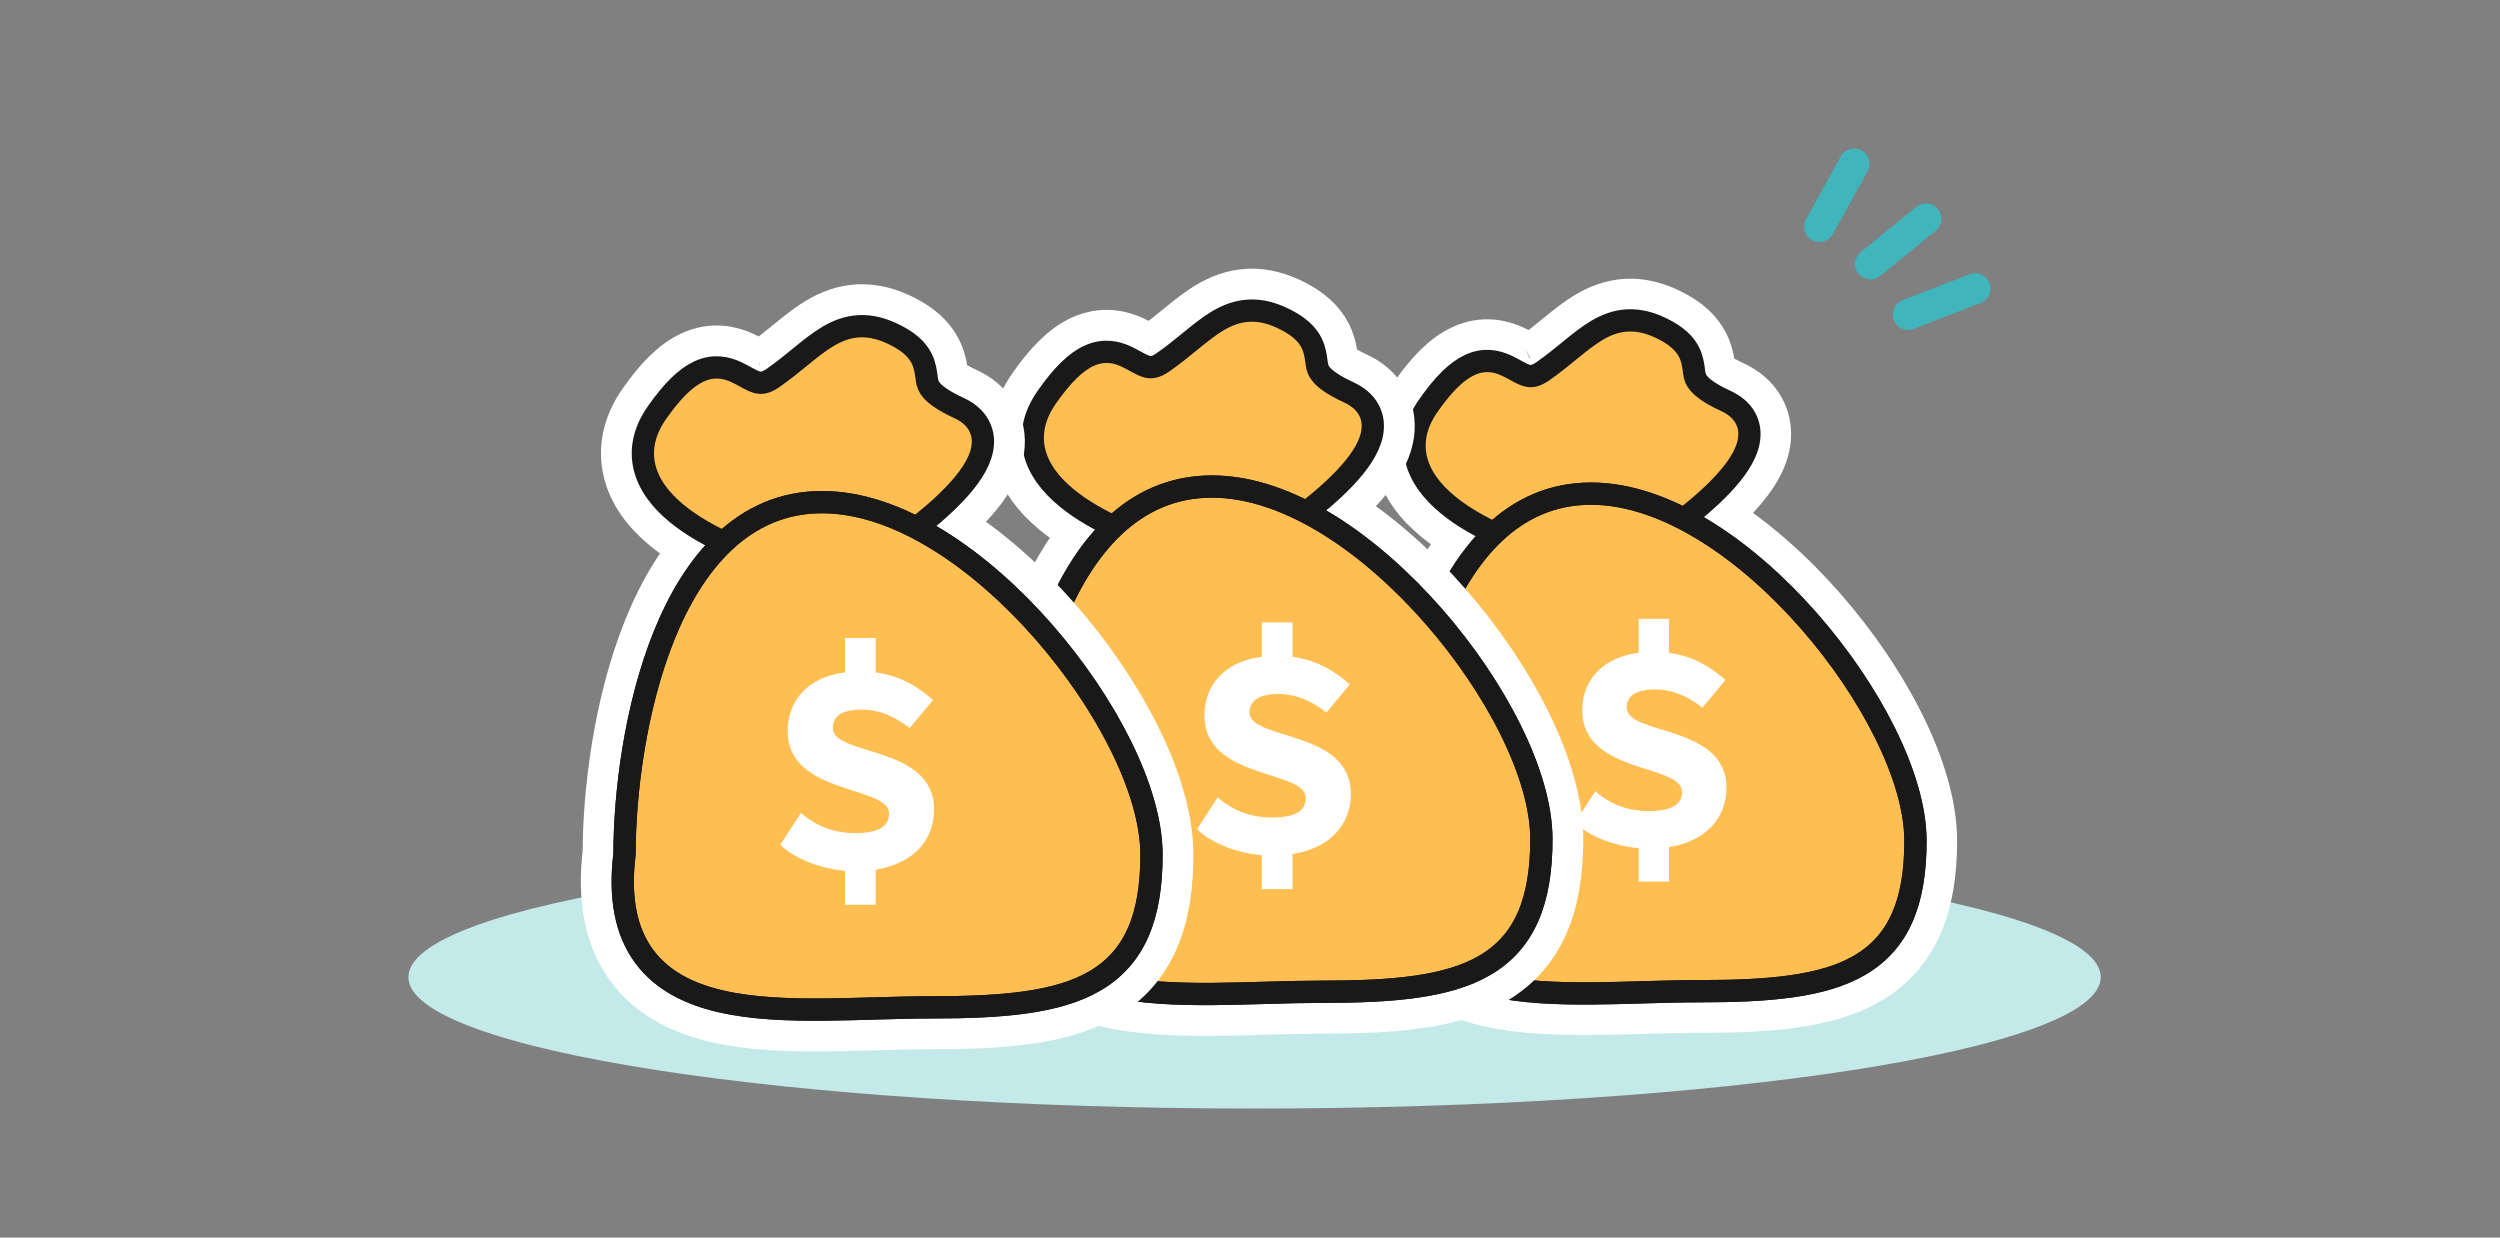 <svg width="202" height="100" viewBox="0 0 202 100" fill="none" xmlns="http://www.w3.org/2000/svg">
<rect x="0" y="0" width="202" height="100" fill="#808080" stroke="none"/>
<path d="M101.371 89.57C139.131 89.57 169.741 84.815 169.741 78.95C169.741 73.084 139.131 68.329 101.371 68.329C63.611 68.329 33 73.084 33 78.95C33 84.815 63.611 89.57 101.371 89.57Z" fill="#C3E9E9"/>
<path d="M125.862 46.331L126.158 46.405H126.462H131.23H131.93L132.528 46.038C134.784 44.654 138.01 42.385 140.158 40.103C141.173 39.025 142.286 37.601 142.62 36.022C142.805 35.145 142.77 34.116 142.237 33.134C141.717 32.175 140.881 31.552 140.016 31.153C138.827 30.605 138.424 30.231 138.307 30.096C138.302 30.09 138.298 30.085 138.294 30.081C138.271 30.06 138.265 30.053 138.24 29.897C138.239 29.886 138.237 29.866 138.234 29.836C138.206 29.579 138.104 28.64 137.697 27.837C137.162 26.778 136.254 26.021 135.084 25.414C133.903 24.801 132.707 24.471 131.472 24.524C130.242 24.578 129.207 25.004 128.344 25.514C127.519 26 126.74 26.634 126.062 27.186C126.021 27.22 125.98 27.254 125.938 27.287C125.264 27.838 124.61 28.371 123.858 28.892C123.775 28.949 123.713 28.984 123.673 29.004C123.607 28.979 123.499 28.928 123.307 28.825C123.268 28.804 123.221 28.778 123.165 28.747C122.943 28.624 122.596 28.432 122.274 28.286C121.275 27.833 119.856 27.486 118.205 28.241C116.805 28.88 115.56 30.181 114.298 31.983C112.957 33.898 112.587 35.971 113.253 37.96C113.865 39.787 115.234 41.19 116.614 42.227C119.383 44.306 123.235 45.676 125.862 46.331Z" fill="#FFBE52"/>
<path d="M123.612 29.029C123.612 29.029 123.614 29.029 123.616 29.028M125.862 46.331L126.158 46.405H126.462H131.23H131.93L132.528 46.038C134.784 44.654 138.01 42.385 140.158 40.103C141.173 39.025 142.286 37.601 142.62 36.022C142.805 35.145 142.77 34.116 142.237 33.134C141.717 32.175 140.881 31.552 140.016 31.153C138.827 30.605 138.424 30.231 138.307 30.096C138.302 30.09 138.298 30.085 138.294 30.081C138.271 30.06 138.265 30.053 138.24 29.897C138.239 29.886 138.237 29.866 138.234 29.836C138.206 29.579 138.104 28.64 137.697 27.837C137.162 26.778 136.254 26.021 135.084 25.414C133.903 24.801 132.707 24.471 131.472 24.524C130.242 24.578 129.207 25.004 128.344 25.514C127.519 26 126.74 26.634 126.062 27.186C126.021 27.22 125.98 27.254 125.938 27.287C125.264 27.838 124.61 28.371 123.858 28.892C123.775 28.949 123.713 28.984 123.673 29.004C123.607 28.979 123.499 28.928 123.307 28.825C123.268 28.804 123.221 28.778 123.165 28.747C122.943 28.624 122.596 28.432 122.274 28.286C121.275 27.833 119.856 27.486 118.205 28.241C116.805 28.88 115.56 30.181 114.298 31.983C112.957 33.898 112.587 35.971 113.253 37.96C113.865 39.787 115.234 41.19 116.614 42.227C119.383 44.306 123.235 45.676 125.862 46.331Z" stroke="white" stroke-width="4"/>
<path d="M137.317 81.454C142.883 81.454 147.641 81.114 150.978 79.151C154.722 76.948 156.134 73.125 156.134 67.948C156.134 65.044 155.098 61.781 153.543 58.641C151.968 55.46 149.764 52.211 147.205 49.288C144.649 46.368 141.681 43.713 138.548 41.77C135.434 39.841 131.999 38.519 128.555 38.519C121.332 38.519 117.066 44.169 114.716 49.995C112.348 55.867 111.487 62.856 111.469 67.795C111.032 71.487 111.593 74.526 113.302 76.843C115.02 79.172 117.583 80.341 120.209 80.945C122.826 81.546 125.795 81.653 128.684 81.631C130.03 81.621 131.402 81.581 132.742 81.543C132.853 81.54 132.963 81.536 133.072 81.533C134.529 81.492 135.945 81.454 137.317 81.454Z" fill="#FFBE52" stroke="white" stroke-width="4"/>
<path d="M126.324 45.042L126.191 45.008C123.643 44.374 119.992 43.06 117.432 41.138C116.155 40.178 115.032 38.98 114.547 37.529C114.036 36.005 114.287 34.379 115.415 32.768M126.324 45.042L115.415 32.768ZM126.324 45.042H126.461H131.229H131.544L131.813 44.877C134.03 43.517 137.136 41.322 139.163 39.17C140.149 38.122 141.032 36.93 141.282 35.741C141.416 35.108 141.382 34.424 141.035 33.787C140.697 33.16 140.128 32.711 139.443 32.395C138.171 31.808 137.57 31.334 137.274 30.991C137.014 30.691 136.942 30.443 136.89 30.11C136.883 30.062 136.875 30.003 136.868 29.935C136.823 29.584 136.75 28.993 136.477 28.454C136.116 27.738 135.472 27.156 134.454 26.627C133.432 26.096 132.472 25.849 131.53 25.89C130.591 25.931 129.775 26.255 129.037 26.691C128.315 27.117 127.615 27.683 126.923 28.247C126.88 28.282 126.837 28.318 126.792 28.354C126.124 28.899 125.432 29.464 124.634 30.017C124.001 30.454 123.64 30.421 123.346 30.336C123.148 30.279 122.936 30.179 122.657 30.028C122.601 29.998 122.538 29.963 122.472 29.926C122.247 29.803 121.974 29.652 121.709 29.531C120.932 29.178 119.944 28.948 118.771 29.484C117.711 29.969 116.639 31.022 115.415 32.768M126.324 45.042L115.415 32.768Z" fill="#FFBE52"/>
<path d="M126.324 45.042L126.191 45.008C123.643 44.374 119.992 43.06 117.432 41.138C116.155 40.178 115.032 38.98 114.547 37.529C114.036 36.005 114.287 34.379 115.415 32.768M126.324 45.042H126.461H131.229H131.544L131.813 44.877C134.03 43.517 137.136 41.322 139.163 39.17C140.149 38.122 141.032 36.93 141.282 35.741C141.416 35.108 141.382 34.424 141.035 33.787C140.697 33.16 140.128 32.711 139.443 32.395C138.171 31.808 137.57 31.334 137.274 30.991C137.014 30.691 136.942 30.443 136.89 30.11C136.883 30.062 136.875 30.003 136.868 29.935C136.823 29.584 136.75 28.993 136.477 28.454C136.116 27.738 135.472 27.156 134.454 26.627C133.432 26.096 132.472 25.849 131.53 25.89C130.591 25.931 129.775 26.255 129.037 26.691C128.315 27.117 127.615 27.683 126.923 28.247C126.88 28.282 126.837 28.318 126.792 28.354C126.124 28.899 125.432 29.464 124.634 30.017C124.001 30.454 123.64 30.421 123.346 30.336C123.148 30.279 122.936 30.179 122.657 30.028C122.601 29.998 122.538 29.963 122.472 29.926C122.247 29.803 121.974 29.652 121.709 29.531C120.932 29.178 119.944 28.948 118.771 29.484C117.711 29.969 116.639 31.022 115.415 32.768" stroke="#191919" stroke-width="1.8"/>
<path d="M137.316 80.09C142.927 80.09 147.314 79.724 150.285 77.976C153.44 76.12 154.769 72.884 154.769 67.95C154.769 65.341 153.828 62.295 152.319 59.248C150.801 56.184 148.667 53.031 146.179 50.189C143.69 47.348 140.823 44.789 137.828 42.932C134.842 41.081 131.657 39.886 128.555 39.886C122.199 39.886 118.271 44.831 115.983 50.507C113.684 56.204 112.842 63.053 112.834 67.881C112.405 71.396 112.955 74.073 114.4 76.034C115.85 77.999 118.057 79.051 120.514 79.616C122.969 80.18 125.804 80.29 128.672 80.267C130.004 80.257 131.362 80.218 132.705 80.18C132.814 80.177 132.924 80.174 133.033 80.17C134.488 80.129 135.924 80.09 137.316 80.09Z" fill="#FFBE52"/>
<path d="M137.316 80.09C142.927 80.09 147.314 79.724 150.285 77.976C153.44 76.12 154.769 72.884 154.769 67.95C154.769 65.341 153.828 62.295 152.319 59.248C150.801 56.184 148.667 53.031 146.179 50.189C143.69 47.348 140.823 44.789 137.828 42.932C134.842 41.081 131.657 39.886 128.555 39.886C122.199 39.886 118.271 44.831 115.983 50.507C113.684 56.204 112.842 63.053 112.834 67.881C112.405 71.396 112.955 74.073 114.4 76.034C115.85 77.999 118.057 79.051 120.514 79.616C122.969 80.18 125.804 80.29 128.672 80.267C130.004 80.257 131.362 80.218 132.705 80.18C132.814 80.177 132.924 80.174 133.033 80.17C134.488 80.129 135.924 80.09 137.316 80.09Z" stroke="#191919" stroke-width="1.8"/>
<path d="M137.316 80.09C142.927 80.09 147.314 79.724 150.285 77.976C153.44 76.12 154.769 72.884 154.769 67.95C154.769 65.341 153.828 62.295 152.319 59.248C150.801 56.184 148.667 53.031 146.179 50.189C143.69 47.348 140.823 44.789 137.828 42.932C134.842 41.081 131.657 39.886 128.555 39.886C122.199 39.886 118.271 44.831 115.983 50.507C113.684 56.204 112.842 63.053 112.834 67.881C112.405 71.396 112.955 74.073 114.4 76.034C115.85 77.999 118.057 79.051 120.514 79.616C122.969 80.18 125.804 80.29 128.672 80.267C130.004 80.257 131.362 80.218 132.705 80.18C132.814 80.177 132.924 80.174 133.033 80.17C134.488 80.129 135.924 80.09 137.316 80.09Z" stroke="#191919" stroke-width="1.8"/>
<path d="M133.166 68.573C131.457 68.573 128.756 67.94 127.258 66.464L128.904 63.932C130.254 65.113 131.773 65.535 133.166 65.535C135.086 65.535 135.909 65.008 135.909 63.974C135.909 61.717 127.849 62.539 127.849 57.434C127.849 54.522 130.064 52.666 133.588 52.666C136.141 52.666 137.892 53.594 139.411 54.944L137.554 57.181C136.288 56.168 134.98 55.704 133.757 55.704C132.364 55.704 131.436 56.126 131.436 57.181C131.436 59.417 139.495 58.531 139.495 63.636C139.495 66.464 137.322 68.573 133.166 68.573ZM132.406 53.847V50.007H134.854V53.847H132.406ZM132.406 71.232V67.012H134.854V71.232H132.406Z" fill="white"/>
<path d="M95.193 45.855L95.493 45.93H95.803H100.643H101.355L101.961 45.558C104.252 44.153 107.527 41.849 109.708 39.532C110.739 38.437 111.87 36.991 112.209 35.387C112.396 34.497 112.361 33.453 111.819 32.455C111.292 31.482 110.443 30.849 109.565 30.444C108.358 29.887 107.948 29.507 107.83 29.371C107.825 29.364 107.819 29.36 107.816 29.355C107.793 29.334 107.787 29.327 107.762 29.168C107.76 29.158 107.758 29.137 107.755 29.107C107.726 28.846 107.623 27.892 107.21 27.076C106.666 26.001 105.744 25.232 104.557 24.616C103.357 23.994 102.143 23.659 100.889 23.713C99.64 23.768 98.589 24.2 97.713 24.718C96.875 25.212 96.084 25.855 95.396 26.416C95.354 26.451 95.313 26.485 95.271 26.519C94.585 27.078 93.921 27.619 93.158 28.148C93.073 28.206 93.01 28.241 92.97 28.262C92.904 28.236 92.794 28.185 92.598 28.08C92.559 28.059 92.511 28.032 92.455 28.001C92.229 27.876 91.876 27.681 91.55 27.533C90.535 27.073 89.094 26.72 87.418 27.486C85.998 28.136 84.733 29.457 83.451 31.286C82.089 33.231 81.713 35.336 82.39 37.356C83.011 39.21 84.401 40.636 85.802 41.688C88.614 43.8 92.525 45.191 95.193 45.855Z" fill="#FFBE52"/>
<path d="M92.908 28.287C92.908 28.287 92.909 28.287 92.913 28.286M95.193 45.855L95.493 45.93H95.803H100.643H101.355L101.961 45.558C104.252 44.153 107.527 41.849 109.708 39.532C110.739 38.437 111.87 36.991 112.209 35.387C112.396 34.497 112.361 33.453 111.819 32.455C111.292 31.482 110.443 30.849 109.565 30.444C108.358 29.887 107.948 29.507 107.83 29.371C107.825 29.364 107.819 29.36 107.816 29.355C107.793 29.334 107.787 29.327 107.762 29.168C107.76 29.158 107.758 29.137 107.755 29.107C107.726 28.846 107.623 27.892 107.21 27.076C106.666 26.001 105.744 25.232 104.557 24.616C103.357 23.994 102.143 23.659 100.889 23.713C99.64 23.768 98.589 24.2 97.713 24.718C96.875 25.212 96.084 25.855 95.396 26.416C95.354 26.451 95.313 26.485 95.271 26.519C94.585 27.078 93.921 27.619 93.158 28.148C93.073 28.206 93.01 28.241 92.97 28.262C92.904 28.236 92.794 28.185 92.598 28.08C92.559 28.059 92.511 28.032 92.455 28.001C92.229 27.876 91.876 27.681 91.55 27.533C90.535 27.073 89.094 26.72 87.418 27.486C85.998 28.136 84.733 29.457 83.451 31.286C82.089 33.231 81.713 35.336 82.39 37.356C83.011 39.21 84.401 40.636 85.802 41.688C88.614 43.8 92.525 45.191 95.193 45.855Z" stroke="white" stroke-width="4"/>
<path d="M106.825 81.519C112.475 81.519 117.306 81.173 120.695 79.18C124.497 76.943 125.931 73.061 125.931 67.805C125.931 64.856 124.879 61.543 123.3 58.355C121.701 55.125 119.464 51.825 116.864 48.858C114.268 45.893 111.255 43.197 108.073 41.224C104.912 39.265 101.424 37.923 97.927 37.923C90.593 37.923 86.262 43.66 83.875 49.576C81.471 55.537 80.596 62.634 80.579 67.65C80.135 71.398 80.704 74.484 82.44 76.836C84.184 79.201 86.786 80.388 89.452 81.001C92.11 81.613 95.124 81.721 98.058 81.698C99.425 81.688 100.818 81.648 102.179 81.609C102.291 81.606 102.403 81.602 102.514 81.599C103.993 81.557 105.432 81.519 106.825 81.519Z" fill="#FFBE52" stroke="white" stroke-width="4"/>
<path d="M95.662 44.546L95.527 44.513C92.94 43.868 89.233 42.534 86.634 40.582C85.336 39.607 84.197 38.392 83.703 36.918C83.185 35.37 83.44 33.719 84.585 32.084M95.662 44.546L84.585 32.084ZM95.662 44.546H95.802H100.642H100.962L101.235 44.379C103.486 42.998 106.641 40.769 108.699 38.584C109.701 37.52 110.596 36.31 110.85 35.103C110.986 34.459 110.951 33.765 110.599 33.118C110.255 32.482 109.678 32.025 108.983 31.705C107.691 31.109 107.081 30.628 106.78 30.279C106.517 29.974 106.444 29.723 106.392 29.384C106.384 29.336 106.377 29.276 106.368 29.207C106.323 28.851 106.248 28.251 105.972 27.704C105.604 26.976 104.95 26.385 103.917 25.849C102.879 25.309 101.905 25.058 100.948 25.1C99.994 25.142 99.166 25.471 98.416 25.913C97.683 26.346 96.972 26.921 96.27 27.492C96.226 27.529 96.182 27.565 96.137 27.601C95.459 28.155 94.756 28.729 93.945 29.29C93.303 29.734 92.936 29.7 92.638 29.614C92.437 29.556 92.222 29.454 91.938 29.302C91.881 29.271 91.817 29.236 91.75 29.198C91.522 29.073 91.245 28.919 90.975 28.797C90.186 28.439 89.183 28.205 87.993 28.749C86.916 29.241 85.828 30.311 84.585 32.084M95.662 44.546L84.585 32.084Z" fill="#FFBE52"/>
<path d="M95.662 44.546L95.527 44.513C92.94 43.868 89.233 42.534 86.634 40.582C85.336 39.607 84.197 38.392 83.703 36.918C83.185 35.37 83.44 33.719 84.585 32.084M95.662 44.546H95.802H100.642H100.962L101.235 44.379C103.486 42.998 106.641 40.769 108.699 38.584C109.701 37.52 110.596 36.31 110.85 35.103C110.986 34.459 110.951 33.765 110.599 33.118C110.255 32.482 109.678 32.025 108.983 31.705C107.691 31.109 107.081 30.628 106.78 30.279C106.517 29.974 106.444 29.723 106.392 29.384C106.384 29.336 106.377 29.276 106.368 29.207C106.323 28.851 106.248 28.251 105.972 27.704C105.604 26.976 104.95 26.385 103.917 25.849C102.879 25.309 101.905 25.058 100.948 25.1C99.994 25.142 99.166 25.471 98.416 25.913C97.683 26.346 96.972 26.921 96.27 27.492C96.226 27.529 96.182 27.565 96.137 27.601C95.459 28.155 94.756 28.729 93.945 29.29C93.303 29.734 92.936 29.7 92.638 29.614C92.437 29.556 92.222 29.454 91.938 29.302C91.881 29.271 91.817 29.236 91.75 29.198C91.522 29.073 91.245 28.919 90.975 28.797C90.186 28.439 89.183 28.205 87.993 28.749C86.916 29.241 85.828 30.311 84.585 32.084" stroke="#191919" stroke-width="1.8"/>
<path d="M106.824 80.134C112.52 80.134 116.975 79.762 119.992 77.987C123.195 76.103 124.544 72.816 124.544 67.807C124.544 65.157 123.589 62.065 122.057 58.971C120.517 55.859 118.348 52.659 115.822 49.773C113.295 46.888 110.384 44.289 107.344 42.404C104.31 40.525 101.077 39.311 97.927 39.311C91.473 39.311 87.485 44.333 85.161 50.096C82.828 55.88 81.972 62.835 81.964 67.736C81.528 71.306 82.087 74.024 83.555 76.015C85.026 78.01 87.267 79.078 89.762 79.652C92.255 80.225 95.134 80.336 98.046 80.314C99.398 80.304 100.777 80.264 102.14 80.225C102.251 80.222 102.364 80.219 102.474 80.215C103.951 80.173 105.409 80.134 106.824 80.134Z" fill="#FFBE52"/>
<path d="M106.824 80.134C112.52 80.134 116.975 79.762 119.992 77.987C123.195 76.103 124.544 72.816 124.544 67.807C124.544 65.157 123.589 62.065 122.057 58.971C120.517 55.859 118.348 52.659 115.822 49.773C113.295 46.888 110.384 44.289 107.344 42.404C104.31 40.525 101.077 39.311 97.927 39.311C91.473 39.311 87.485 44.333 85.161 50.096C82.828 55.88 81.972 62.835 81.964 67.736C81.528 71.306 82.087 74.024 83.555 76.015C85.026 78.01 87.267 79.078 89.762 79.652C92.255 80.225 95.134 80.336 98.046 80.314C99.398 80.304 100.777 80.264 102.14 80.225C102.251 80.222 102.364 80.219 102.474 80.215C103.951 80.173 105.409 80.134 106.824 80.134Z" stroke="#191919" stroke-width="1.8"/>
<path d="M106.824 80.134C112.52 80.134 116.975 79.762 119.992 77.987C123.195 76.103 124.544 72.816 124.544 67.807C124.544 65.157 123.589 62.065 122.057 58.971C120.517 55.859 118.348 52.659 115.822 49.773C113.295 46.888 110.384 44.289 107.344 42.404C104.31 40.525 101.077 39.311 97.927 39.311C91.473 39.311 87.485 44.333 85.161 50.096C82.828 55.88 81.972 62.835 81.964 67.736C81.528 71.306 82.087 74.024 83.555 76.015C85.026 78.01 87.267 79.078 89.762 79.652C92.255 80.225 95.134 80.336 98.046 80.314C99.398 80.304 100.777 80.264 102.14 80.225C102.251 80.222 102.364 80.219 102.474 80.215C103.951 80.173 105.409 80.134 106.824 80.134Z" stroke="#191919" stroke-width="1.8"/>
<path d="M102.722 69.142C100.986 69.142 98.244 68.499 96.723 67L98.394 64.429C99.765 65.629 101.308 66.057 102.722 66.057C104.671 66.057 105.506 65.522 105.506 64.472C105.506 62.18 97.323 63.015 97.323 57.831C97.323 54.875 99.572 52.989 103.15 52.989C105.742 52.989 107.52 53.932 109.063 55.303L107.177 57.574C105.892 56.546 104.564 56.074 103.321 56.074C101.907 56.074 100.965 56.503 100.965 57.574C100.965 59.845 109.148 58.945 109.148 64.129C109.148 67 106.942 69.142 102.722 69.142ZM101.95 54.189V50.29H104.435V54.189H101.95ZM101.95 71.841V67.557H104.435V71.841H101.95Z" fill="white"/>
<path d="M63.69 47.116L63.989 47.19H64.299H69.14H69.852L70.458 46.819C72.749 45.413 76.024 43.109 78.205 40.792C79.236 39.697 80.366 38.251 80.705 36.648C80.893 35.757 80.858 34.713 80.316 33.715C79.789 32.742 78.94 32.109 78.061 31.704C76.854 31.148 76.445 30.768 76.326 30.631C76.321 30.625 76.316 30.62 76.312 30.616C76.29 30.594 76.283 30.587 76.258 30.428C76.257 30.418 76.254 30.397 76.252 30.367C76.223 30.106 76.12 29.153 75.706 28.337C75.163 27.262 74.241 26.493 73.053 25.877C71.854 25.254 70.639 24.919 69.385 24.973C68.136 25.028 67.085 25.46 66.21 25.978C65.372 26.472 64.58 27.116 63.892 27.676C63.851 27.711 63.809 27.745 63.768 27.779C63.082 28.338 62.418 28.879 61.654 29.408C61.57 29.467 61.507 29.502 61.467 29.522C61.401 29.496 61.29 29.445 61.095 29.34C61.056 29.319 61.008 29.292 60.951 29.261C60.726 29.136 60.373 28.941 60.046 28.793C59.032 28.333 57.59 27.98 55.914 28.747C54.494 29.396 53.229 30.718 51.947 32.547C50.585 34.491 50.21 36.596 50.886 38.616C51.508 40.471 52.898 41.896 54.299 42.948C57.11 45.06 61.022 46.451 63.69 47.116Z" fill="#FFBE52"/>
<path d="M61.405 29.547C61.405 29.547 61.406 29.547 61.41 29.546M63.69 47.116L63.989 47.19H64.299H69.14H69.852L70.458 46.819C72.749 45.413 76.024 43.109 78.205 40.792C79.236 39.697 80.366 38.251 80.705 36.648C80.893 35.757 80.858 34.713 80.316 33.715C79.789 32.742 78.94 32.109 78.061 31.704C76.854 31.148 76.445 30.768 76.326 30.631C76.321 30.625 76.316 30.62 76.312 30.616C76.29 30.594 76.283 30.587 76.258 30.428C76.257 30.418 76.254 30.397 76.252 30.367C76.223 30.106 76.12 29.153 75.706 28.337C75.163 27.262 74.241 26.493 73.053 25.877C71.854 25.254 70.639 24.919 69.385 24.973C68.136 25.028 67.085 25.46 66.21 25.978C65.372 26.472 64.58 27.116 63.892 27.676C63.851 27.711 63.809 27.745 63.768 27.779C63.082 28.338 62.418 28.879 61.654 29.408C61.57 29.467 61.507 29.502 61.467 29.522C61.401 29.496 61.29 29.445 61.095 29.34C61.056 29.319 61.008 29.292 60.951 29.261C60.726 29.136 60.373 28.941 60.046 28.793C59.032 28.333 57.59 27.98 55.914 28.747C54.494 29.396 53.229 30.718 51.947 32.547C50.585 34.491 50.21 36.596 50.886 38.616C51.508 40.471 52.898 41.896 54.299 42.948C57.11 45.06 61.022 46.451 63.69 47.116Z" stroke="white" stroke-width="4"/>
<path d="M75.321 82.779C80.972 82.779 85.803 82.433 89.192 80.44C92.993 78.204 94.427 74.321 94.427 69.065C94.427 66.116 93.375 62.803 91.796 59.615C90.197 56.385 87.96 53.085 85.361 50.118C82.765 47.153 79.752 44.457 76.57 42.485C73.408 40.525 69.92 39.184 66.423 39.184C59.089 39.184 54.758 44.92 52.372 50.836C49.967 56.798 49.093 63.894 49.075 68.91C48.632 72.658 49.201 75.744 50.936 78.097C52.68 80.462 55.282 81.649 57.949 82.262C60.607 82.873 63.621 82.981 66.555 82.959C67.922 82.948 69.314 82.908 70.675 82.869C70.787 82.866 70.899 82.863 71.01 82.859C72.49 82.817 73.929 82.779 75.321 82.779Z" fill="#FFBE52" stroke="white" stroke-width="4"/>
<path d="M64.158 45.806L64.023 45.773C61.436 45.128 57.729 43.794 55.131 41.842C53.833 40.867 52.694 39.652 52.2 38.178C51.682 36.63 51.936 34.979 53.082 33.344M64.158 45.806L53.082 33.344L64.158 45.806ZM64.158 45.806H64.298H69.138H69.459L69.732 45.639C71.983 44.258 75.138 42.029 77.196 39.844C78.198 38.78 79.092 37.57 79.347 36.363C79.483 35.72 79.448 35.025 79.096 34.378C78.752 33.742 78.175 33.285 77.479 32.965C76.188 32.369 75.578 31.888 75.276 31.54C75.013 31.235 74.94 30.983 74.888 30.645C74.881 30.596 74.873 30.536 74.865 30.467C74.819 30.111 74.745 29.511 74.469 28.964C74.101 28.236 73.447 27.645 72.413 27.109C71.375 26.57 70.401 26.319 69.445 26.36C68.491 26.402 67.663 26.731 66.913 27.174C66.18 27.606 65.469 28.181 64.767 28.753C64.723 28.789 64.679 28.825 64.633 28.862C63.956 29.416 63.252 29.989 62.442 30.55C61.799 30.994 61.433 30.961 61.134 30.874C60.934 30.816 60.718 30.715 60.435 30.562C60.378 30.531 60.314 30.496 60.247 30.458C60.019 30.333 59.742 30.18 59.472 30.057C58.683 29.699 57.68 29.465 56.489 30.009C55.413 30.502 54.324 31.571 53.082 33.344M64.158 45.806L53.082 33.344L64.158 45.806Z" fill="#FFBE52"/>
<path d="M64.158 45.806L64.023 45.773C61.436 45.128 57.729 43.794 55.131 41.842C53.833 40.867 52.694 39.652 52.2 38.178C51.682 36.63 51.936 34.979 53.082 33.344M64.158 45.806H64.298H69.138H69.459L69.732 45.639C71.983 44.258 75.138 42.029 77.196 39.844C78.198 38.78 79.092 37.57 79.347 36.363C79.483 35.72 79.448 35.025 79.096 34.378C78.752 33.742 78.175 33.285 77.479 32.965C76.188 32.369 75.578 31.888 75.276 31.54C75.013 31.235 74.94 30.983 74.888 30.645C74.881 30.596 74.873 30.536 74.865 30.467C74.819 30.111 74.745 29.511 74.469 28.964C74.101 28.236 73.447 27.645 72.413 27.109C71.375 26.57 70.401 26.319 69.445 26.36C68.491 26.402 67.663 26.731 66.913 27.174C66.18 27.606 65.469 28.181 64.767 28.753C64.723 28.789 64.679 28.825 64.633 28.862C63.956 29.416 63.252 29.989 62.442 30.55C61.799 30.994 61.433 30.961 61.134 30.874C60.934 30.816 60.718 30.715 60.435 30.562C60.378 30.531 60.314 30.496 60.247 30.458C60.019 30.333 59.742 30.18 59.472 30.057C58.683 29.699 57.68 29.465 56.489 30.009C55.413 30.502 54.324 31.571 53.082 33.344" stroke="#191919" stroke-width="1.8"/>
<path d="M75.321 81.394C81.017 81.394 85.471 81.022 88.488 79.247C91.691 77.363 93.041 74.077 93.041 69.067C93.041 66.418 92.086 63.325 90.553 60.232C89.014 57.12 86.845 53.919 84.318 51.033C81.792 48.148 78.881 45.55 75.84 43.664C72.807 41.785 69.573 40.572 66.423 40.572C59.97 40.572 55.982 45.593 53.658 51.356C51.324 57.14 50.468 64.095 50.461 68.997C50.025 72.567 50.583 75.284 52.051 77.276C53.523 79.271 55.764 80.338 58.259 80.912C60.751 81.486 63.631 81.597 66.543 81.574C67.895 81.564 69.274 81.524 70.637 81.485C70.748 81.482 70.86 81.479 70.971 81.475C72.448 81.433 73.906 81.394 75.321 81.394Z" fill="#FFBE52"/>
<path d="M75.321 81.394C81.017 81.394 85.471 81.022 88.488 79.247C91.691 77.363 93.041 74.077 93.041 69.067C93.041 66.418 92.086 63.325 90.553 60.232C89.014 57.12 86.845 53.919 84.318 51.033C81.792 48.148 78.881 45.55 75.84 43.664C72.807 41.785 69.573 40.572 66.423 40.572C59.97 40.572 55.982 45.593 53.658 51.356C51.324 57.14 50.468 64.095 50.461 68.997C50.025 72.567 50.583 75.284 52.051 77.276C53.523 79.271 55.764 80.338 58.259 80.912C60.751 81.486 63.631 81.597 66.543 81.574C67.895 81.564 69.274 81.524 70.637 81.485C70.748 81.482 70.86 81.479 70.971 81.475C72.448 81.433 73.906 81.394 75.321 81.394Z" stroke="#191919" stroke-width="1.8"/>
<path d="M75.321 81.394C81.017 81.394 85.471 81.022 88.488 79.247C91.691 77.363 93.041 74.077 93.041 69.067C93.041 66.418 92.086 63.325 90.553 60.232C89.014 57.12 86.845 53.919 84.318 51.033C81.792 48.148 78.881 45.55 75.84 43.664C72.807 41.785 69.573 40.572 66.423 40.572C59.97 40.572 55.982 45.593 53.658 51.356C51.324 57.14 50.468 64.095 50.461 68.997C50.025 72.567 50.583 75.284 52.051 77.276C53.523 79.271 55.764 80.338 58.259 80.912C60.751 81.486 63.631 81.597 66.543 81.574C67.895 81.564 69.274 81.524 70.637 81.485C70.748 81.482 70.86 81.479 70.971 81.475C72.448 81.433 73.906 81.394 75.321 81.394Z" stroke="#191919" stroke-width="1.8"/>
<path d="M69.047 70.4C67.311 70.4 64.569 69.758 63.048 68.258L64.719 65.687C66.09 66.887 67.633 67.315 69.047 67.315C70.996 67.315 71.832 66.78 71.832 65.73C71.832 63.438 63.648 64.273 63.648 59.089C63.648 56.133 65.898 54.248 69.475 54.248C72.067 54.248 73.845 55.19 75.388 56.561L73.503 58.832C72.217 57.804 70.889 57.333 69.647 57.333C68.233 57.333 67.29 57.761 67.29 58.832C67.29 61.103 75.473 60.203 75.473 65.387C75.473 68.258 73.267 70.4 69.047 70.4ZM68.275 55.447V51.549H70.76V55.447H68.275ZM68.275 73.1V68.815H70.76V73.1H68.275Z" fill="white"/>
<path fill-rule="evenodd" clip-rule="evenodd" d="M153.025 25.862C152.778 25.223 153.096 24.504 153.734 24.256L159.14 22.16C159.78 21.913 160.498 22.23 160.747 22.869C160.993 23.508 160.676 24.227 160.038 24.475L154.632 26.571C153.993 26.818 153.274 26.501 153.025 25.862Z" fill="#40B5BB"/>
<path fill-rule="evenodd" clip-rule="evenodd" d="M146.411 19.401C145.811 19.07 145.593 18.315 145.925 17.715L148.73 12.641C149.062 12.041 149.816 11.823 150.416 12.155C151.016 12.487 151.234 13.242 150.902 13.842L148.097 18.916C147.765 19.516 147.011 19.733 146.411 19.401Z" fill="#40B5BB"/>
<path fill-rule="evenodd" clip-rule="evenodd" d="M150.162 22.116C149.729 21.584 149.812 20.802 150.343 20.37L154.845 16.717C155.377 16.285 156.159 16.366 156.59 16.898C157.023 17.43 156.941 18.212 156.41 18.644L151.908 22.298C151.376 22.73 150.594 22.649 150.162 22.116Z" fill="#40B5BB"/>
</svg>
